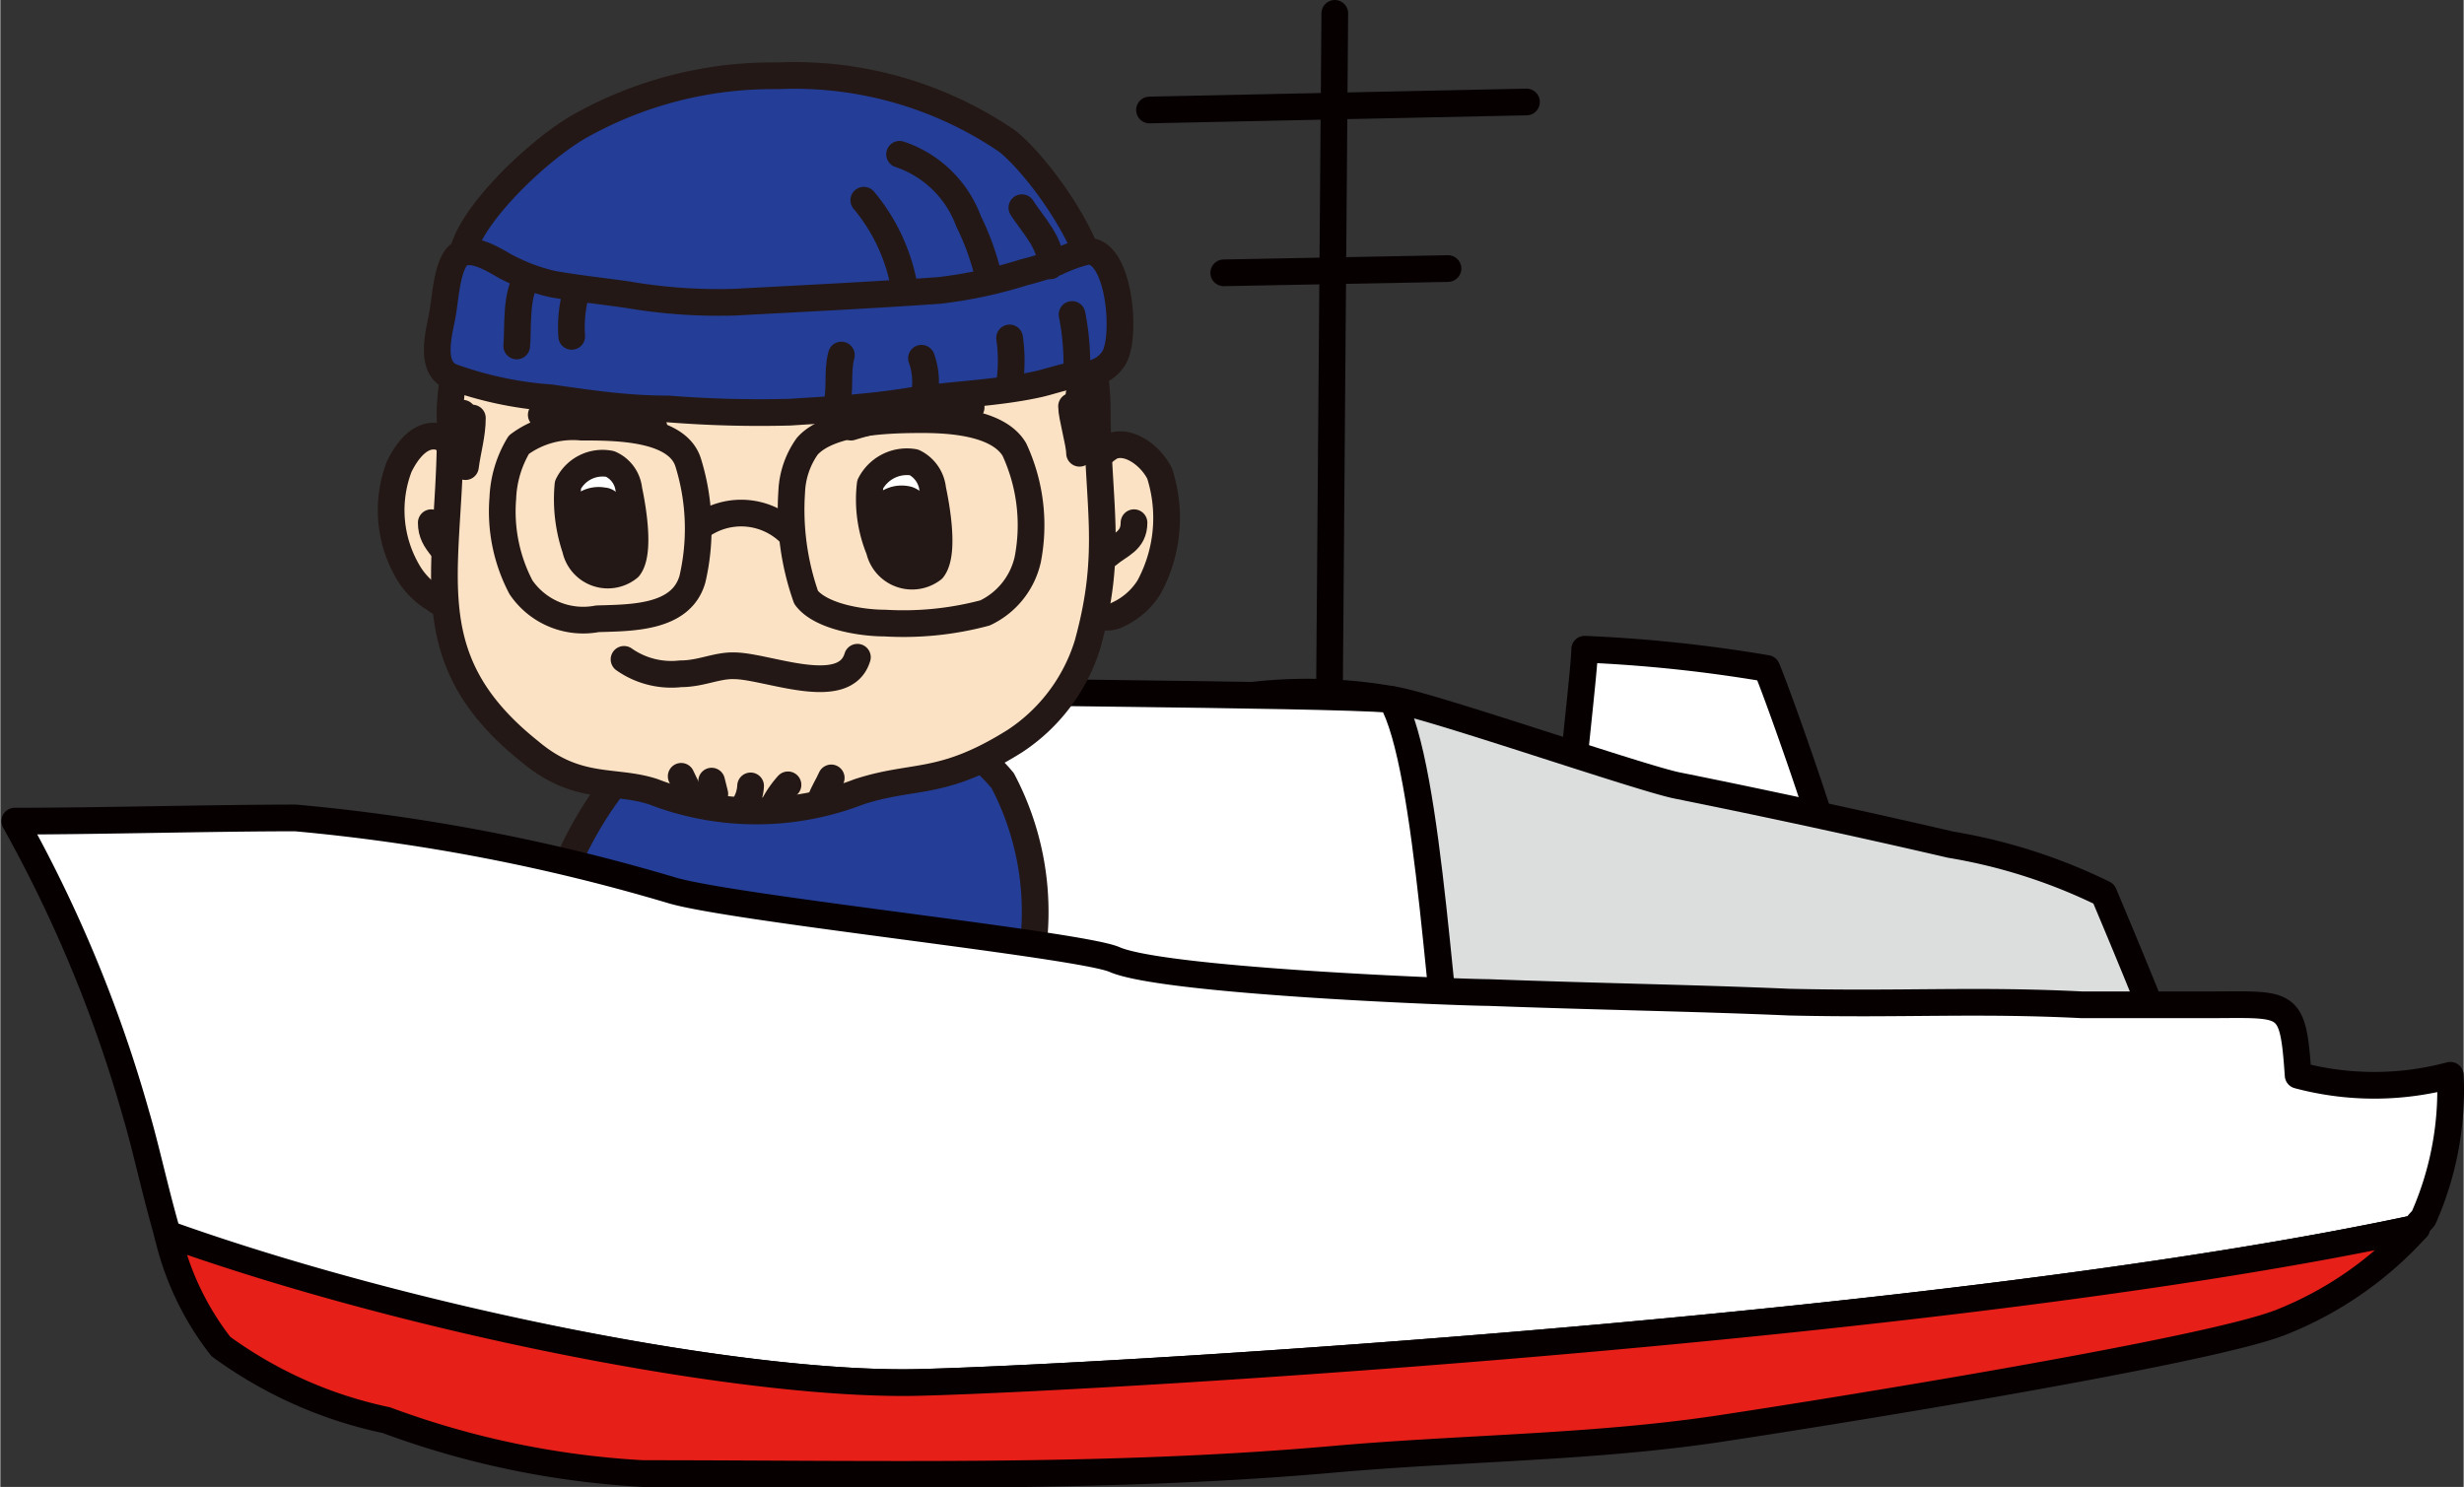 <svg xmlns="http://www.w3.org/2000/svg" width="16.27mm" height="9.82mm" viewBox="0 0 46.13 27.85"><rect x="0" y="0" width="46.13" height="27.85" fill="#333333" stroke="none"/><defs><style>.cls-1,.cls-8{fill:#fff;}.cls-1,.cls-2,.cls-3,.cls-5{stroke:#060001;}.cls-1,.cls-2,.cls-3,.cls-4,.cls-5,.cls-6,.cls-7,.cls-8,.cls-9{stroke-linecap:round;stroke-linejoin:round;stroke-width:0.5px;}.cls-2,.cls-7{fill:none;}.cls-3{fill:#dcdddd;}.cls-4{fill:#243d96;}.cls-4,.cls-6,.cls-7,.cls-8,.cls-9{stroke:#231815;}.cls-5{fill:#e71f19;}.cls-6{fill:#fce2c4;}.cls-9{fill:#231815;}</style></defs><g id="レイヤー_2" data-name="レイヤー 2"><g id="人物"><path class="cls-1" d="M29.4,15.16c0-.46.26-2.56.27-3a27.15,27.15,0,0,1,3.41.36c.2.47,1,2.74,1.18,3.45a13.69,13.69,0,0,1-3.32-.3C30.58,15.6,29.34,15.65,29.4,15.16Z"/><line class="cls-2" x1="24.99" y1="0.25" x2="24.88" y2="14.28"/><line class="cls-2" x1="21.52" y1="2.06" x2="28.58" y2="1.91"/><line class="cls-2" x1="22.91" y1="5.11" x2="27.11" y2="5.03"/><path class="cls-3" d="M23.84,17.24a15,15,0,0,0,1.37,3.09,1.82,1.82,0,0,0,1.71,1,40.74,40.74,0,0,0,4.94-.1c1.07,0,8.65-.06,9.14-.4-.3-1-1.51-3.85-1.61-4.09a10.37,10.37,0,0,0-2.87-.92c-1.68-.39-3.44-.77-5.13-1.11-.71-.15-4.42-1.43-5.23-1.59a9.1,9.1,0,0,0-3-.06Z"/><path class="cls-1" d="M16.49,20.25c0-2.35-.33-4.73-.35-7.36,1,.09,8.5.1,9.91.21.73,1.25.92,6.37,1.28,8.27C24.07,21.87,19.36,20.64,16.49,20.25Z"/><path class="cls-4" d="M12.58,13.73a4,4,0,0,1,1.27-.21,6.42,6.42,0,0,1,1,0c.43,0,.83-.09,1.27-.09a3.3,3.3,0,0,1,2.65,1.19,5.27,5.27,0,0,1,.59,2.91,9.7,9.7,0,0,0,.08,1.33,1.41,1.41,0,0,1-.22,1.08c-.38.55-1.42.51-2,.51a9.16,9.16,0,0,1-2-.13c-1.14-.25-2.24-.62-3.35-.95a5.09,5.09,0,0,1-1.12-.29c-.27-.24-.11-1.18-.11-1.54A4.41,4.41,0,0,1,10.7,16a7,7,0,0,1,.85-1.38,1.53,1.53,0,0,1,.8-.7"/><path class="cls-1" d="M45.25,23c0-.07.09-.13.13-.19a5.92,5.92,0,0,0,.5-2.67,5.51,5.51,0,0,1-2.85,0c-.1-1.44-.17-1.32-1.7-1.32-.78,0-1.57,0-2.35,0-2-.1-3.33,0-5.48-.05-1.87-.08-3.48-.1-5.64-.18-.49,0-6.08-.21-7-.62-.66-.28-7.1-.95-8.27-1.29a36,36,0,0,0-7.06-1.36c-1.55,0-3.71.06-5.26.06a25.39,25.39,0,0,1,2.28,5.52c.18.61.36,1.46.6,2.28C7.6,24.71,14,26,17.31,25.89,20.93,25.79,36.59,24.86,45.25,23Z"/><path class="cls-5" d="M17.31,25.89C14,26,7.6,24.71,3.13,23.11a5.33,5.33,0,0,0,1,2.11,8.06,8.06,0,0,0,3.1,1.38,16.36,16.36,0,0,0,4.8,1c4.28,0,8.59.11,12.85-.26,2.43-.22,4.86-.22,7.24-.57,2-.3,9.18-1.45,10.58-2A6.76,6.76,0,0,0,45.25,23C36.59,24.86,20.93,25.79,17.31,25.89Z"/><path class="cls-6" d="M20.41,10.35a3.32,3.32,0,0,0-.08.94.43.43,0,0,0,.6.22,1.36,1.36,0,0,0,.58-.51,2.72,2.72,0,0,0,.2-2.13c-.17-.34-.58-.64-.9-.51a1,1,0,0,0-.41.45S20.42,10,20.41,10.35Z"/><path class="cls-6" d="M8.65,9.22c0,.34.17,1.74.1,2s-.43.15-.61,0a1.4,1.4,0,0,1-.49-.48,2.28,2.28,0,0,1-.18-2c.16-.33.43-.66.78-.55a1,1,0,0,1,.42.48S8.65,9.1,8.65,9.22Z"/><path class="cls-6" d="M8.56,6.68a4.63,4.63,0,0,1,2-3.29A6.27,6.27,0,0,1,14,2.2a9.05,9.05,0,0,1,3.45.7,5.33,5.33,0,0,1,3.09,4.66c0,1.9.31,2.74-.18,4.51A3.35,3.35,0,0,1,19,13.88c-1.37.86-1.88.61-2.92.95a5.33,5.33,0,0,1-3.85,0c-.72-.24-1.42,0-2.31-.75-2.31-1.84-1.42-3.53-1.5-6.38A5.44,5.44,0,0,1,8.56,6.68Z"/><path class="cls-7" d="M11.68,12.35a1.54,1.54,0,0,0,1.06.27c.38,0,.68-.16,1-.15.61,0,2.07.64,2.31-.16"/><path class="cls-7" d="M15.93,8a8.31,8.31,0,0,1,1.13-.26,9.62,9.62,0,0,1,1.12-.11"/><path class="cls-7" d="M10.13,7.77c.38,0,.62,0,1,0A5.33,5.33,0,0,1,12.24,8"/><path class="cls-7" d="M12.75,14.54l.12.25"/><path class="cls-7" d="M13.32,14.63l.06.24"/><path class="cls-7" d="M14.05,14.72a.75.75,0,0,1-.1.34"/><path class="cls-7" d="M14.75,14.7a1.9,1.9,0,0,0-.26.37"/><path class="cls-7" d="M15.56,14.57c-.06.14-.15.27-.2.42"/><path class="cls-7" d="M20.06,7.61c0,.19.15.69.15.88"/><path class="cls-7" d="M20.2,7.39c.15.08.23.79.29,1"/><path class="cls-7" d="M8.84,7.83c0,.31-.09.6-.13.91"/><path class="cls-7" d="M8.66,7.74a7.58,7.58,0,0,0-.15.83"/><path class="cls-8" d="M10.63,9.08a.72.72,0,0,1,.79-.39.59.59,0,0,1,.35.48c.07.33.22,1.18,0,1.46a.62.62,0,0,1-1-.35A2.9,2.9,0,0,1,10.63,9.08Z"/><path class="cls-9" d="M10.79,9.63a.46.46,0,0,1,.5-.25c.13,0,.18.18.21.31s.14.74,0,.91-.54,0-.63-.22A1.21,1.21,0,0,1,10.79,9.63Z"/><path class="cls-8" d="M16.29,9.07a.77.77,0,0,1,.82-.41.63.63,0,0,1,.35.5c.07.33.23,1.21,0,1.5a.63.63,0,0,1-1-.36A2.47,2.47,0,0,1,16.29,9.07Z"/><path class="cls-9" d="M16.45,9.62A.47.47,0,0,1,17,9.36a.35.35,0,0,1,.22.32c.05.2.15.76,0,.94s-.55,0-.65-.23A1.36,1.36,0,0,1,16.45,9.62Z"/><path class="cls-7" d="M8.07,9.79c0,.2.08.32.2.47"/><path class="cls-7" d="M21.23,9.79c0,.35-.27.41-.49.6"/><path class="cls-7" d="M9.41,9.33a2.09,2.09,0,0,1,.3-1A1.69,1.69,0,0,1,10.88,8c.63,0,1.79,0,2,.66a4.17,4.17,0,0,1,.08,2.19c-.21.73-1.13.72-1.78.74A1.41,1.41,0,0,1,9.75,11,3.05,3.05,0,0,1,9.41,9.33Z"/><path class="cls-7" d="M14.82,9.21a1.58,1.58,0,0,1,.29-.85c.42-.48,1.58-.5,2.16-.5s1.43.07,1.72.56a3.37,3.37,0,0,1,.25,2.06,1.46,1.46,0,0,1-.8,1,5.91,5.91,0,0,1-1.88.19c-.43,0-1.2-.12-1.47-.48A4.93,4.93,0,0,1,14.82,9.21Z"/><path class="cls-7" d="M13.08,9.88a1.3,1.3,0,0,1,1.67.07"/><path class="cls-4" d="M8.68,5c-.26-.61,1.34-2.2,2.25-2.68a7.36,7.36,0,0,1,3.62-.9,7.07,7.07,0,0,1,4.3,1.22c.63.49,2,2.38,1.6,3.24-.48,1.1-4.58,1-5.72.79s-2.09-.18-3.15-.38S9.08,6,8.68,5Z"/><path class="cls-7" d="M16.84,2.89a2.08,2.08,0,0,1,1.29,1.25,4.88,4.88,0,0,1,.5,2.37"/><path class="cls-7" d="M16.17,3.75a3.48,3.48,0,0,1,.77,2.77"/><path class="cls-4" d="M10.34,5.32c.44.08,1,.14,1.41.2a10.09,10.09,0,0,0,2,.14c1.29-.07,2.54-.13,3.83-.22a8.49,8.49,0,0,0,1.59-.34,6.36,6.36,0,0,0,.62-.19,2.79,2.79,0,0,1,.55-.2c.62-.07.76,1.61.51,2a.65.65,0,0,1-.53.3c-.29,0-.57.11-.86.18-.8.18-1.62.19-2.43.32s-1.48.16-2.24.21a21.63,21.63,0,0,1-2.28-.06c-.78,0-1.44-.1-2.21-.21a6.85,6.85,0,0,1-1.87-.4c-.4-.19-.21-.83-.15-1.16s.09-1.08.39-1.16.69.22.87.3A3.47,3.47,0,0,0,10.34,5.32Z"/><path class="cls-7" d="M9.88,5.22c-.24.23-.18,1-.21,1.26"/><path class="cls-7" d="M10.79,5.45a2.42,2.42,0,0,0-.09.85"/><path class="cls-7" d="M15.75,6.65c-.09.33,0,.69-.11,1"/><path class="cls-7" d="M17.25,6.71a1.31,1.31,0,0,1,.06.65"/><path class="cls-7" d="M18.9,6.33a3,3,0,0,1,0,.85"/><path class="cls-7" d="M20.07,5.89a4.83,4.83,0,0,1,.09.94"/><path class="cls-7" d="M19.13,3.89c.18.29.58.69.53,1.09"/></g></g></svg>